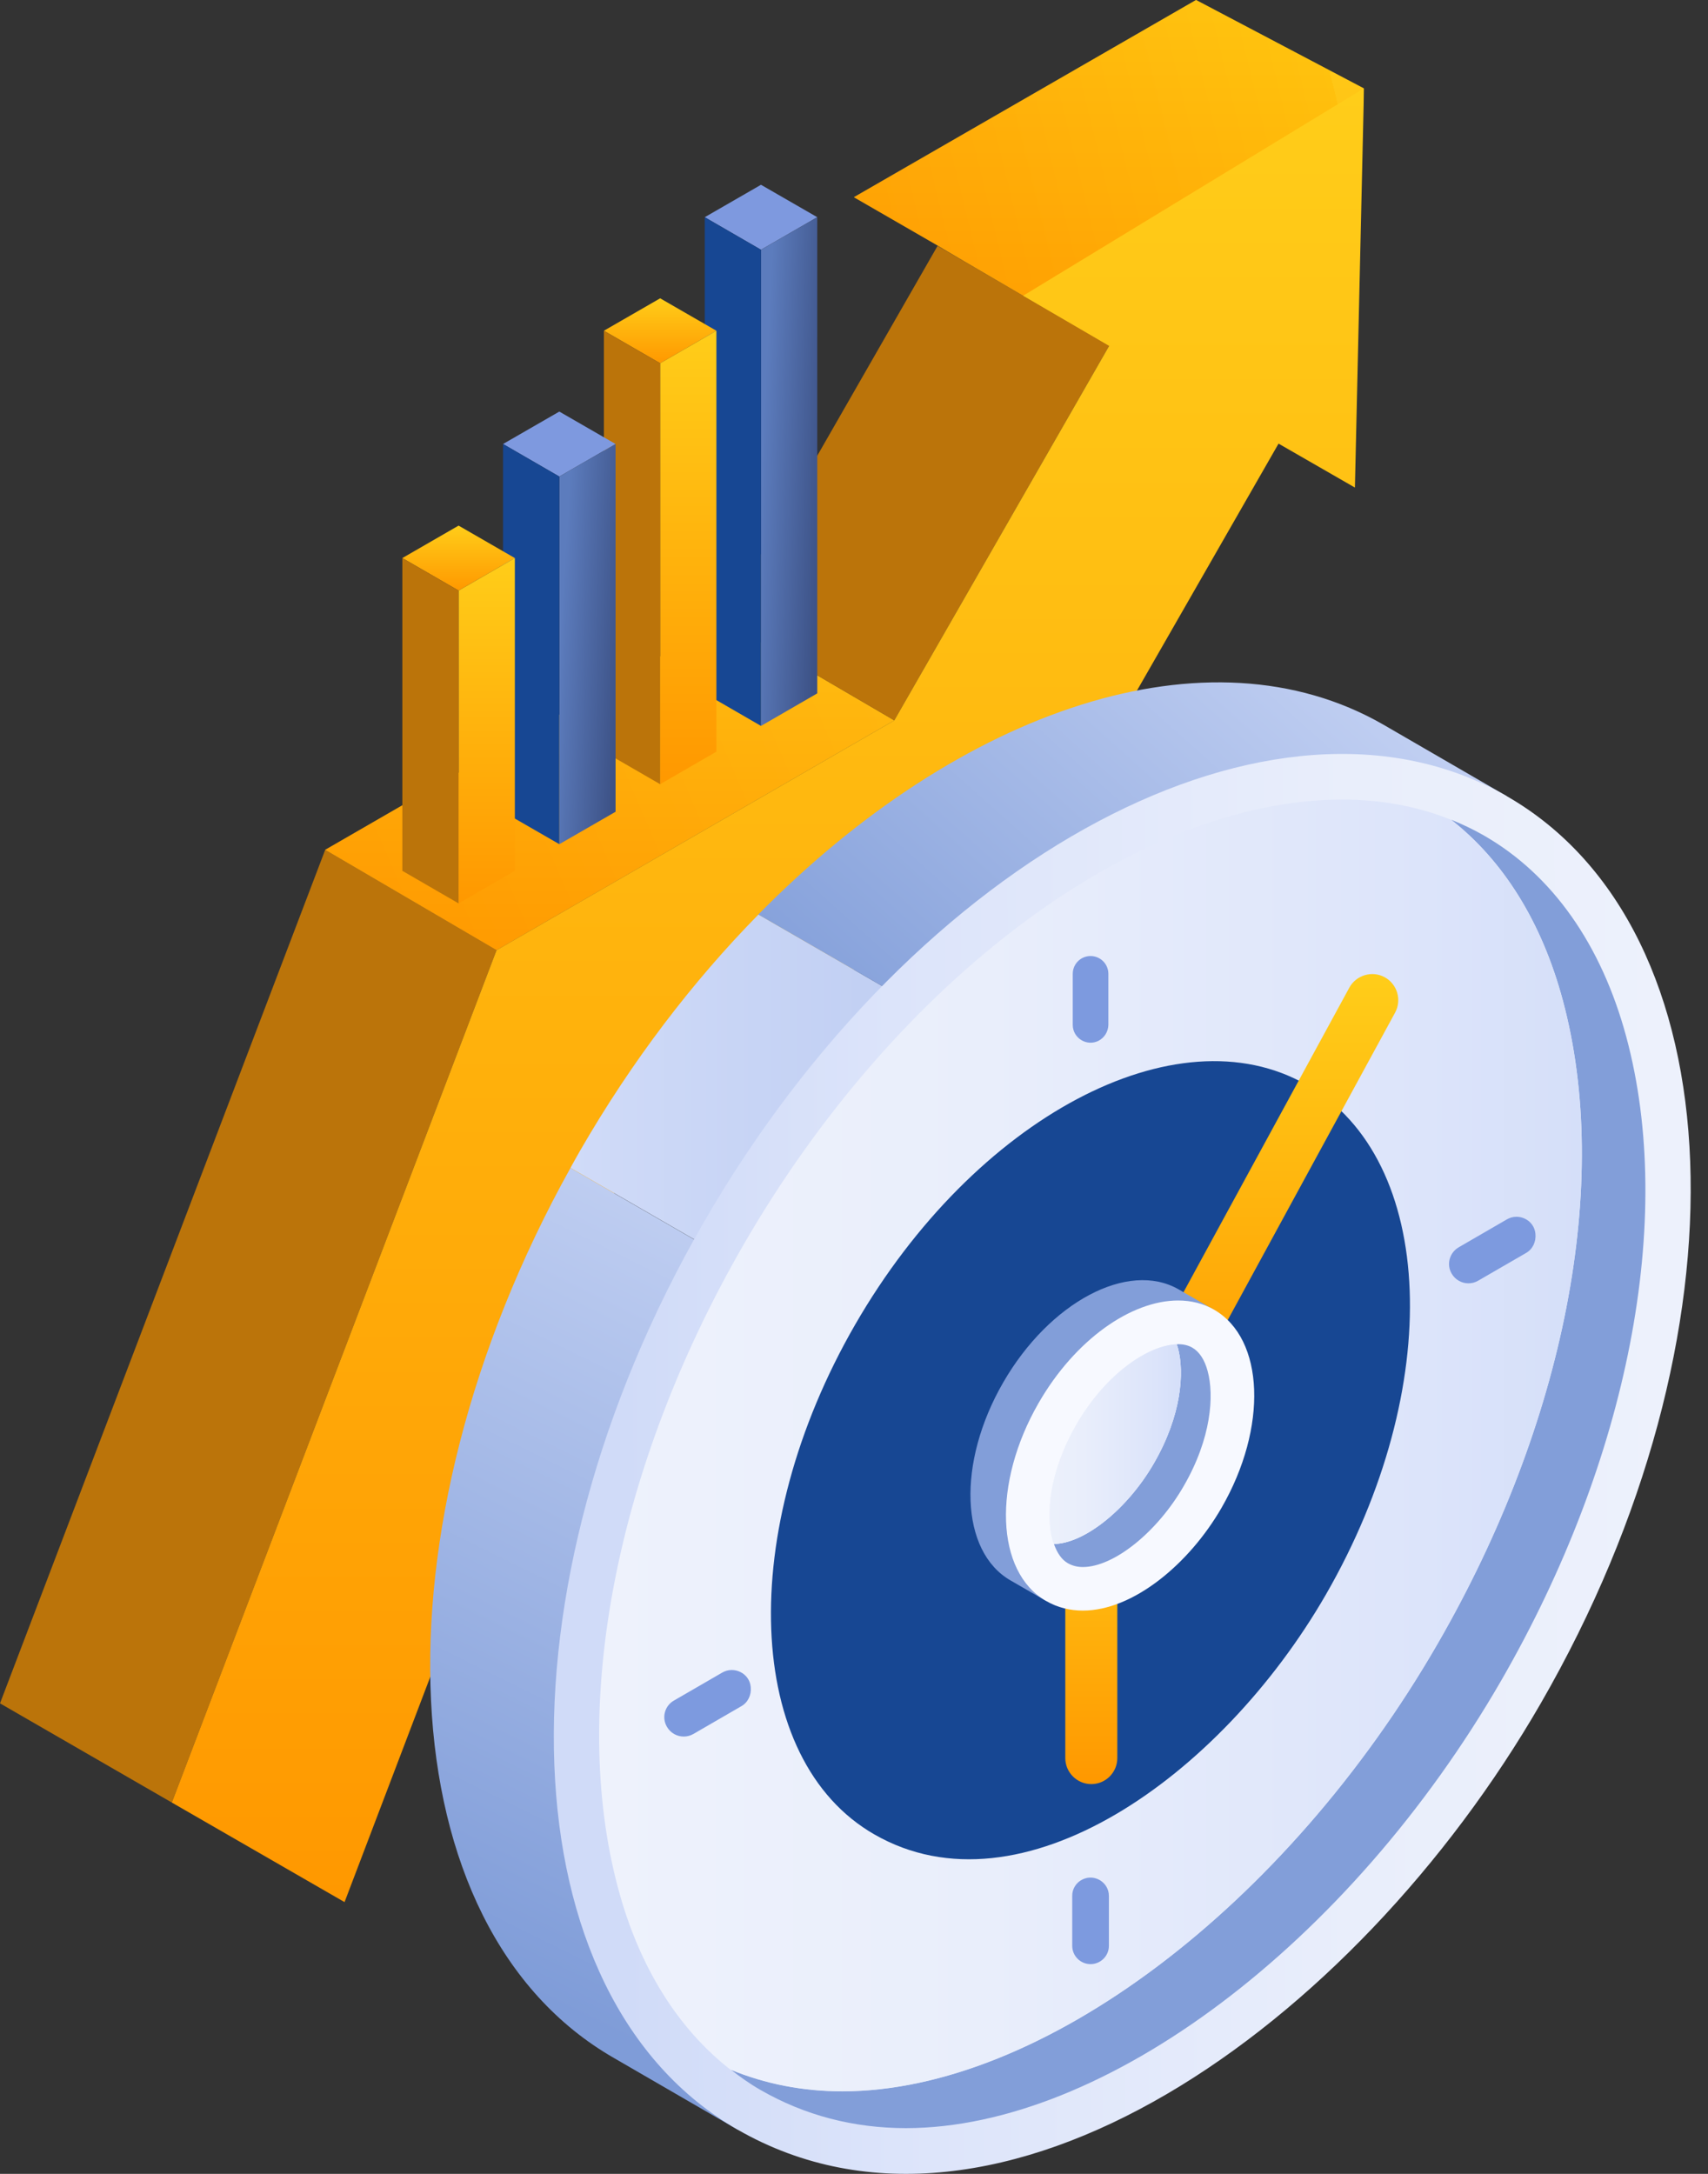 <svg width="55" height="70" viewBox="0 0 55 70" fill="none" xmlns="http://www.w3.org/2000/svg">
<rect x="0" y="0" width="55" height="70" fill="#333333" stroke="none"/>
<path d="M0 54.849L5.533 58.043L15.989 30.596L10.472 27.365L0 54.849Z" fill="#BB740A"/>
<path d="M10.472 27.365L15.989 30.596L28.797 23.197L23.28 19.971L10.472 27.365Z" fill="url(#paint0_linear)"/>
<g style="mix-blend-mode:multiply" opacity="0.5">
<path d="M10.472 27.365L15.989 30.596L28.797 23.197L23.28 19.971L10.472 27.365Z" fill="url(#paint1_linear)"/>
</g>
<path d="M23.28 19.971L28.797 23.197L35.716 11.137L30.191 7.918L23.28 19.971Z" fill="#BB740A"/>
<path d="M38.514 0L27.497 6.35L30.2 7.91C30.196 7.922 35.716 11.136 35.716 11.136L43.919 2.847L38.514 0Z" fill="url(#paint2_linear)"/>
<g style="mix-blend-mode:multiply" opacity="0.5">
<path d="M38.514 0L27.497 6.35L30.2 7.91C30.196 7.922 35.716 11.136 35.716 11.136L43.919 2.847L38.514 0Z" fill="url(#paint3_linear)"/>
</g>
<path d="M43.919 2.847L43.911 3.363L43.63 15.7L41.171 14.285L33.414 27.815L21.118 34.912L11.095 61.249L5.533 58.043L15.989 30.596L28.797 23.197L35.716 11.137L32.947 9.523L43.515 3.091L43.919 2.847Z" fill="url(#paint4_linear)"/>
<path d="M24.505 8.042L22.694 6.994L24.505 5.95L26.317 6.994L24.505 8.042Z" fill="#7E99DF"/>
<path d="M26.317 6.994V22.327L24.505 23.375V8.042L26.317 6.994Z" fill="url(#paint5_linear)"/>
<path d="M24.505 8.042V23.375L22.694 22.327V6.994L24.505 8.042Z" fill="#174793"/>
<path d="M21.258 11.698L19.446 10.65L21.258 9.606L23.069 10.65L21.258 11.698Z" fill="url(#paint6_linear)"/>
<path d="M23.069 10.65V24.204L21.257 25.252V11.698L23.069 10.65Z" fill="url(#paint7_linear)"/>
<path d="M21.258 11.698V25.252L19.446 24.204V10.65L21.258 11.698Z" fill="#BB740A"/>
<path d="M18.011 15.345L16.199 14.297L18.011 13.253L19.822 14.297L18.011 15.345Z" fill="#7E99DF"/>
<path d="M19.822 14.297V26.139L18.011 27.183V15.345L19.822 14.297Z" fill="url(#paint8_linear)"/>
<path d="M18.011 15.345V27.183L16.199 26.139V14.297L18.011 15.345Z" fill="#174793"/>
<path d="M14.767 19.017L12.956 17.97L14.767 16.925L16.579 17.97L14.767 19.017Z" fill="url(#paint9_linear)"/>
<path d="M16.579 17.97V28.041L14.768 29.09V19.017L16.579 17.97Z" fill="url(#paint10_linear)"/>
<path d="M14.767 19.017V29.09L12.956 28.041V17.97L14.767 19.017Z" fill="#BB740A"/>
<path d="M18.675 37.061C20.35 34.156 22.31 31.598 24.423 29.448L49.316 43.836C48.515 46.712 47.298 49.658 45.639 52.534C45.52 52.741 45.396 52.947 45.272 53.153L18.37 37.606C18.473 37.424 18.568 37.243 18.675 37.061Z" fill="url(#paint11_linear)"/>
<path d="M44.538 23.329L48.519 25.636L48.016 26.643C50.739 30.761 51.189 37.107 49.316 43.84L24.419 29.448C30.938 22.822 38.914 20.103 44.538 23.329Z" fill="url(#paint12_linear)"/>
<path d="M45.268 53.153C40.081 61.757 31.256 68.573 23.676 67.562L23.754 68.577L19.772 66.27C12.44 62.062 11.858 49.32 18.369 37.61L45.268 53.153Z" fill="url(#paint13_linear)"/>
<path d="M22.657 39.368C29.498 27.509 41.076 21.361 48.519 25.636C55.967 29.91 56.458 42.986 49.617 54.845C43.597 65.28 32.139 73.392 23.754 68.577C16.311 64.302 15.819 51.226 22.657 39.368Z" fill="url(#paint14_linear)"/>
<path d="M27.129 67.339C33.521 67.339 41.402 61.41 46.299 52.918C50.401 45.812 51.903 38.064 50.322 32.2C49.646 29.688 48.408 27.711 46.728 26.395C47.096 26.543 47.451 26.712 47.789 26.906C49.98 28.165 51.564 30.405 52.369 33.389C53.949 39.252 52.443 46.997 48.346 54.106C43.448 62.594 35.567 68.523 29.176 68.527C27.484 68.527 25.908 68.115 24.488 67.297C24.15 67.104 23.832 66.877 23.523 66.637C24.649 67.104 25.854 67.339 27.129 67.339Z" fill="#829ED9"/>
<path d="M19.908 60.819C18.328 54.956 19.834 47.211 23.931 40.102C28.883 31.515 36.636 25.747 43.221 25.747C44.48 25.747 45.656 25.966 46.728 26.399C48.412 27.715 49.646 29.692 50.322 32.205C51.903 38.068 50.397 45.813 46.299 52.922C41.402 61.41 33.521 67.339 27.129 67.343C25.854 67.343 24.649 67.108 23.523 66.646C21.831 65.325 20.585 63.341 19.908 60.819Z" fill="url(#paint15_linear)"/>
<path d="M27.538 42.652C31.383 35.988 37.89 32.531 42.074 34.932C46.258 37.333 46.535 44.686 42.693 51.35C39.31 57.217 32.869 61.777 28.157 59.07C23.969 56.669 23.692 49.32 27.538 42.652Z" fill="#174793"/>
<path d="M35.369 33.517C34.99 33.703 34.544 33.426 34.544 33.001V31.359C34.544 31.041 34.8 30.785 35.117 30.785C35.435 30.785 35.691 31.041 35.691 31.359V33.001C35.687 33.22 35.563 33.418 35.369 33.517Z" fill="#7D9ADF"/>
<path d="M21.703 54.758L23.255 53.859C23.638 53.636 24.138 53.88 24.175 54.325C24.2 54.581 24.084 54.82 23.873 54.94L22.326 55.836C22.227 55.893 22.12 55.918 22.017 55.918C21.802 55.918 21.592 55.807 21.476 55.604C21.303 55.311 21.402 54.928 21.703 54.758Z" fill="#7D9ADF"/>
<path d="M46.972 40.164L48.523 39.265C48.907 39.042 49.406 39.285 49.443 39.731C49.468 39.987 49.353 40.226 49.142 40.346L47.595 41.241C47.496 41.299 47.389 41.324 47.285 41.324C47.071 41.324 46.86 41.212 46.745 41.01C46.572 40.717 46.675 40.338 46.972 40.164Z" fill="#7D9ADF"/>
<path d="M34.858 60.519C35.249 60.329 35.708 60.614 35.708 61.051V62.656C35.708 62.982 35.443 63.246 35.117 63.246C34.791 63.246 34.527 62.982 34.527 62.656V61.051C34.523 60.824 34.655 60.618 34.858 60.519Z" fill="#7D9ADF"/>
<path d="M44.587 31.466C44.182 31.247 43.671 31.4 43.452 31.8L35.847 45.767C35.629 46.172 35.777 46.684 36.182 46.906C36.305 46.972 36.442 47.01 36.582 47.01C36.891 47.01 37.172 46.84 37.321 46.572L44.925 32.605C45.144 32.197 44.995 31.689 44.587 31.466Z" fill="url(#paint16_linear)"/>
<path d="M35.142 46.502C34.68 46.502 34.304 46.877 34.304 47.34V56.611C34.304 57.073 34.68 57.449 35.142 57.449C35.604 57.449 35.979 57.073 35.979 56.611V47.34C35.979 46.877 35.604 46.502 35.142 46.502Z" fill="url(#paint17_linear)"/>
<path d="M32.304 44.517C33.797 41.93 36.327 40.585 37.952 41.518L39.095 42.178L38.712 42.24C39.562 43.523 39.401 45.796 38.192 47.892C37.074 49.832 35.093 51.4 33.397 51.173L33.686 51.552L32.543 50.892C30.917 49.96 30.81 47.104 32.304 44.517Z" fill="#829ED9"/>
<path d="M33.686 51.552C34.057 51.767 34.458 51.862 34.87 51.862C36.484 51.862 38.287 50.368 39.335 48.553C40.828 45.965 40.721 43.11 39.096 42.173C38.745 41.971 38.353 41.877 37.936 41.877C36.426 41.877 34.619 43.139 33.447 45.173C31.953 47.764 32.06 50.62 33.686 51.552Z" fill="#F7F9FF"/>
<path d="M38.889 44.154C38.79 43.783 38.621 43.527 38.394 43.395C38.266 43.321 38.114 43.284 37.936 43.284C37.924 43.284 37.903 43.288 37.891 43.288C37.903 43.329 37.92 43.366 37.932 43.412C38.143 44.191 38.052 45.574 37.16 47.113C36.31 48.586 34.928 49.7 33.938 49.716C34.041 50.009 34.19 50.224 34.384 50.335C34.528 50.418 34.689 50.459 34.87 50.459C35.865 50.459 37.264 49.337 38.118 47.851C39.009 46.312 39.1 44.934 38.889 44.154Z" fill="#829ED9"/>
<path d="M37.16 47.113C38.047 45.57 38.142 44.191 37.932 43.412C37.919 43.366 37.903 43.329 37.891 43.288C37.004 43.317 35.625 44.2 34.66 45.875C33.773 47.418 33.678 48.796 33.888 49.576C33.901 49.626 33.921 49.671 33.938 49.716C34.928 49.7 36.31 48.59 37.16 47.113Z" fill="url(#paint18_linear)"/>
<path d="M37.16 47.113C38.047 45.57 38.142 44.191 37.932 43.412C37.919 43.366 37.903 43.329 37.891 43.288C37.004 43.317 35.625 44.2 34.66 45.875C33.773 47.418 33.678 48.796 33.888 49.576C33.901 49.626 33.921 49.671 33.938 49.716C34.928 49.7 36.31 48.59 37.16 47.113Z" fill="url(#paint19_linear)"/>
<defs>
<linearGradient id="paint0_linear" x1="19.127" y1="19.971" x2="19.127" y2="30.596" gradientUnits="userSpaceOnUse">
<stop stop-color="#FFC107"/>
<stop offset="0" stop-color="#FFCD19"/>
<stop offset="1" stop-color="#FF9800"/>
</linearGradient>
<linearGradient id="paint1_linear" x1="49.72" y1="10.728" x2="10.315" y2="27.645" gradientUnits="userSpaceOnUse">
<stop stop-color="#FFC107"/>
<stop offset="0" stop-color="#FFCD19"/>
<stop offset="1" stop-color="#FF9800"/>
</linearGradient>
<linearGradient id="paint2_linear" x1="35.254" y1="0" x2="35.254" y2="11.136" gradientUnits="userSpaceOnUse">
<stop stop-color="#FFC107"/>
<stop offset="0" stop-color="#FFCD19"/>
<stop offset="1" stop-color="#FF9800"/>
</linearGradient>
<linearGradient id="paint3_linear" x1="42.912" y1="2.682" x2="27.646" y2="6.396" gradientUnits="userSpaceOnUse">
<stop stop-color="#FFCD19"/>
<stop stop-color="#FFC107"/>
<stop offset="1" stop-color="#FF9800"/>
</linearGradient>
<linearGradient id="paint4_linear" x1="23.664" y1="2.847" x2="23.664" y2="61.249" gradientUnits="userSpaceOnUse">
<stop stop-color="#FFC107"/>
<stop offset="0" stop-color="#FFCD19"/>
<stop offset="1" stop-color="#FF9800"/>
</linearGradient>
<linearGradient id="paint5_linear" x1="24.696" y1="11.409" x2="26.744" y2="11.507" gradientUnits="userSpaceOnUse">
<stop stop-color="#5C7CBD"/>
<stop offset="1" stop-color="#3C5185"/>
</linearGradient>
<linearGradient id="paint6_linear" x1="21.157" y1="9.606" x2="21.157" y2="11.698" gradientUnits="userSpaceOnUse">
<stop stop-color="#FFC107"/>
<stop offset="0" stop-color="#FFCD19"/>
<stop offset="1" stop-color="#FF9800"/>
</linearGradient>
<linearGradient id="paint7_linear" x1="22.113" y1="10.65" x2="22.113" y2="25.252" gradientUnits="userSpaceOnUse">
<stop stop-color="#FFC107"/>
<stop offset="0" stop-color="#FFCD19"/>
<stop offset="1" stop-color="#FF9800"/>
</linearGradient>
<linearGradient id="paint8_linear" x1="18.202" y1="17.77" x2="20.247" y2="17.894" gradientUnits="userSpaceOnUse">
<stop stop-color="#5C7CBD"/>
<stop offset="1" stop-color="#3C5185"/>
</linearGradient>
<linearGradient id="paint9_linear" x1="14.667" y1="16.925" x2="14.667" y2="19.017" gradientUnits="userSpaceOnUse">
<stop stop-color="#FFC107"/>
<stop offset="0" stop-color="#FFCD19"/>
<stop offset="1" stop-color="#FF9800"/>
</linearGradient>
<linearGradient id="paint10_linear" x1="15.623" y1="17.97" x2="15.623" y2="29.09" gradientUnits="userSpaceOnUse">
<stop stop-color="#FFC107"/>
<stop offset="0" stop-color="#FFCD19"/>
<stop offset="1" stop-color="#FF9800"/>
</linearGradient>
<linearGradient id="paint11_linear" x1="18.37" y1="41.303" x2="49.314" y2="41.303" gradientUnits="userSpaceOnUse">
<stop stop-color="#D0DBF8"/>
<stop offset="1" stop-color="#A2B7E8"/>
</linearGradient>
<linearGradient id="paint12_linear" x1="33.212" y1="40.744" x2="50.536" y2="21.313" gradientUnits="userSpaceOnUse">
<stop offset="0.003" stop-color="#7F9CD8"/>
<stop offset="1" stop-color="#D0DBF8"/>
</linearGradient>
<linearGradient id="paint13_linear" x1="21.378" y1="66.447" x2="35.302" y2="38.284" gradientUnits="userSpaceOnUse">
<stop offset="0.003" stop-color="#7F9CD8"/>
<stop offset="1" stop-color="#D0DBF8"/>
</linearGradient>
<linearGradient id="paint14_linear" x1="56.651" y1="47.081" x2="20.04" y2="47.182" gradientUnits="userSpaceOnUse">
<stop stop-color="#EEF2FC"/>
<stop offset="0.357" stop-color="#E9EEFB"/>
<stop offset="0.761" stop-color="#DCE4FA"/>
<stop offset="1" stop-color="#D0DBF8"/>
</linearGradient>
<linearGradient id="paint15_linear" x1="19.291" y1="46.543" x2="50.939" y2="46.543" gradientUnits="userSpaceOnUse">
<stop stop-color="#EEF2FC"/>
<stop offset="0.395" stop-color="#E9EEFB"/>
<stop offset="0.841" stop-color="#DCE4FA"/>
<stop offset="1" stop-color="#D5DFF9"/>
</linearGradient>
<linearGradient id="paint16_linear" x1="40.129" y1="31.366" x2="40.129" y2="47.01" gradientUnits="userSpaceOnUse">
<stop stop-color="#FFC107"/>
<stop offset="0" stop-color="#FFCD19"/>
<stop offset="1" stop-color="#FF9800"/>
</linearGradient>
<linearGradient id="paint17_linear" x1="35.096" y1="46.502" x2="35.096" y2="57.449" gradientUnits="userSpaceOnUse">
<stop stop-color="#FFC107"/>
<stop offset="0" stop-color="#FFCD19"/>
<stop offset="1" stop-color="#FF9800"/>
</linearGradient>
<linearGradient id="paint18_linear" x1="33.794" y1="46.504" x2="38.984" y2="46.504" gradientUnits="userSpaceOnUse">
<stop stop-color="#EEF2FC"/>
<stop offset="0.395" stop-color="#E9EEFB"/>
<stop offset="0.841" stop-color="#DCE4FA"/>
<stop offset="1" stop-color="#D5DFF9"/>
</linearGradient>
<linearGradient id="paint19_linear" x1="32.836" y1="46.504" x2="38.026" y2="46.504" gradientUnits="userSpaceOnUse">
<stop stop-color="#EEF2FC"/>
<stop offset="0.395" stop-color="#E9EEFB"/>
<stop offset="0.841" stop-color="#DCE4FA"/>
<stop offset="1" stop-color="#D5DFF9"/>
</linearGradient>
</defs>
</svg>
